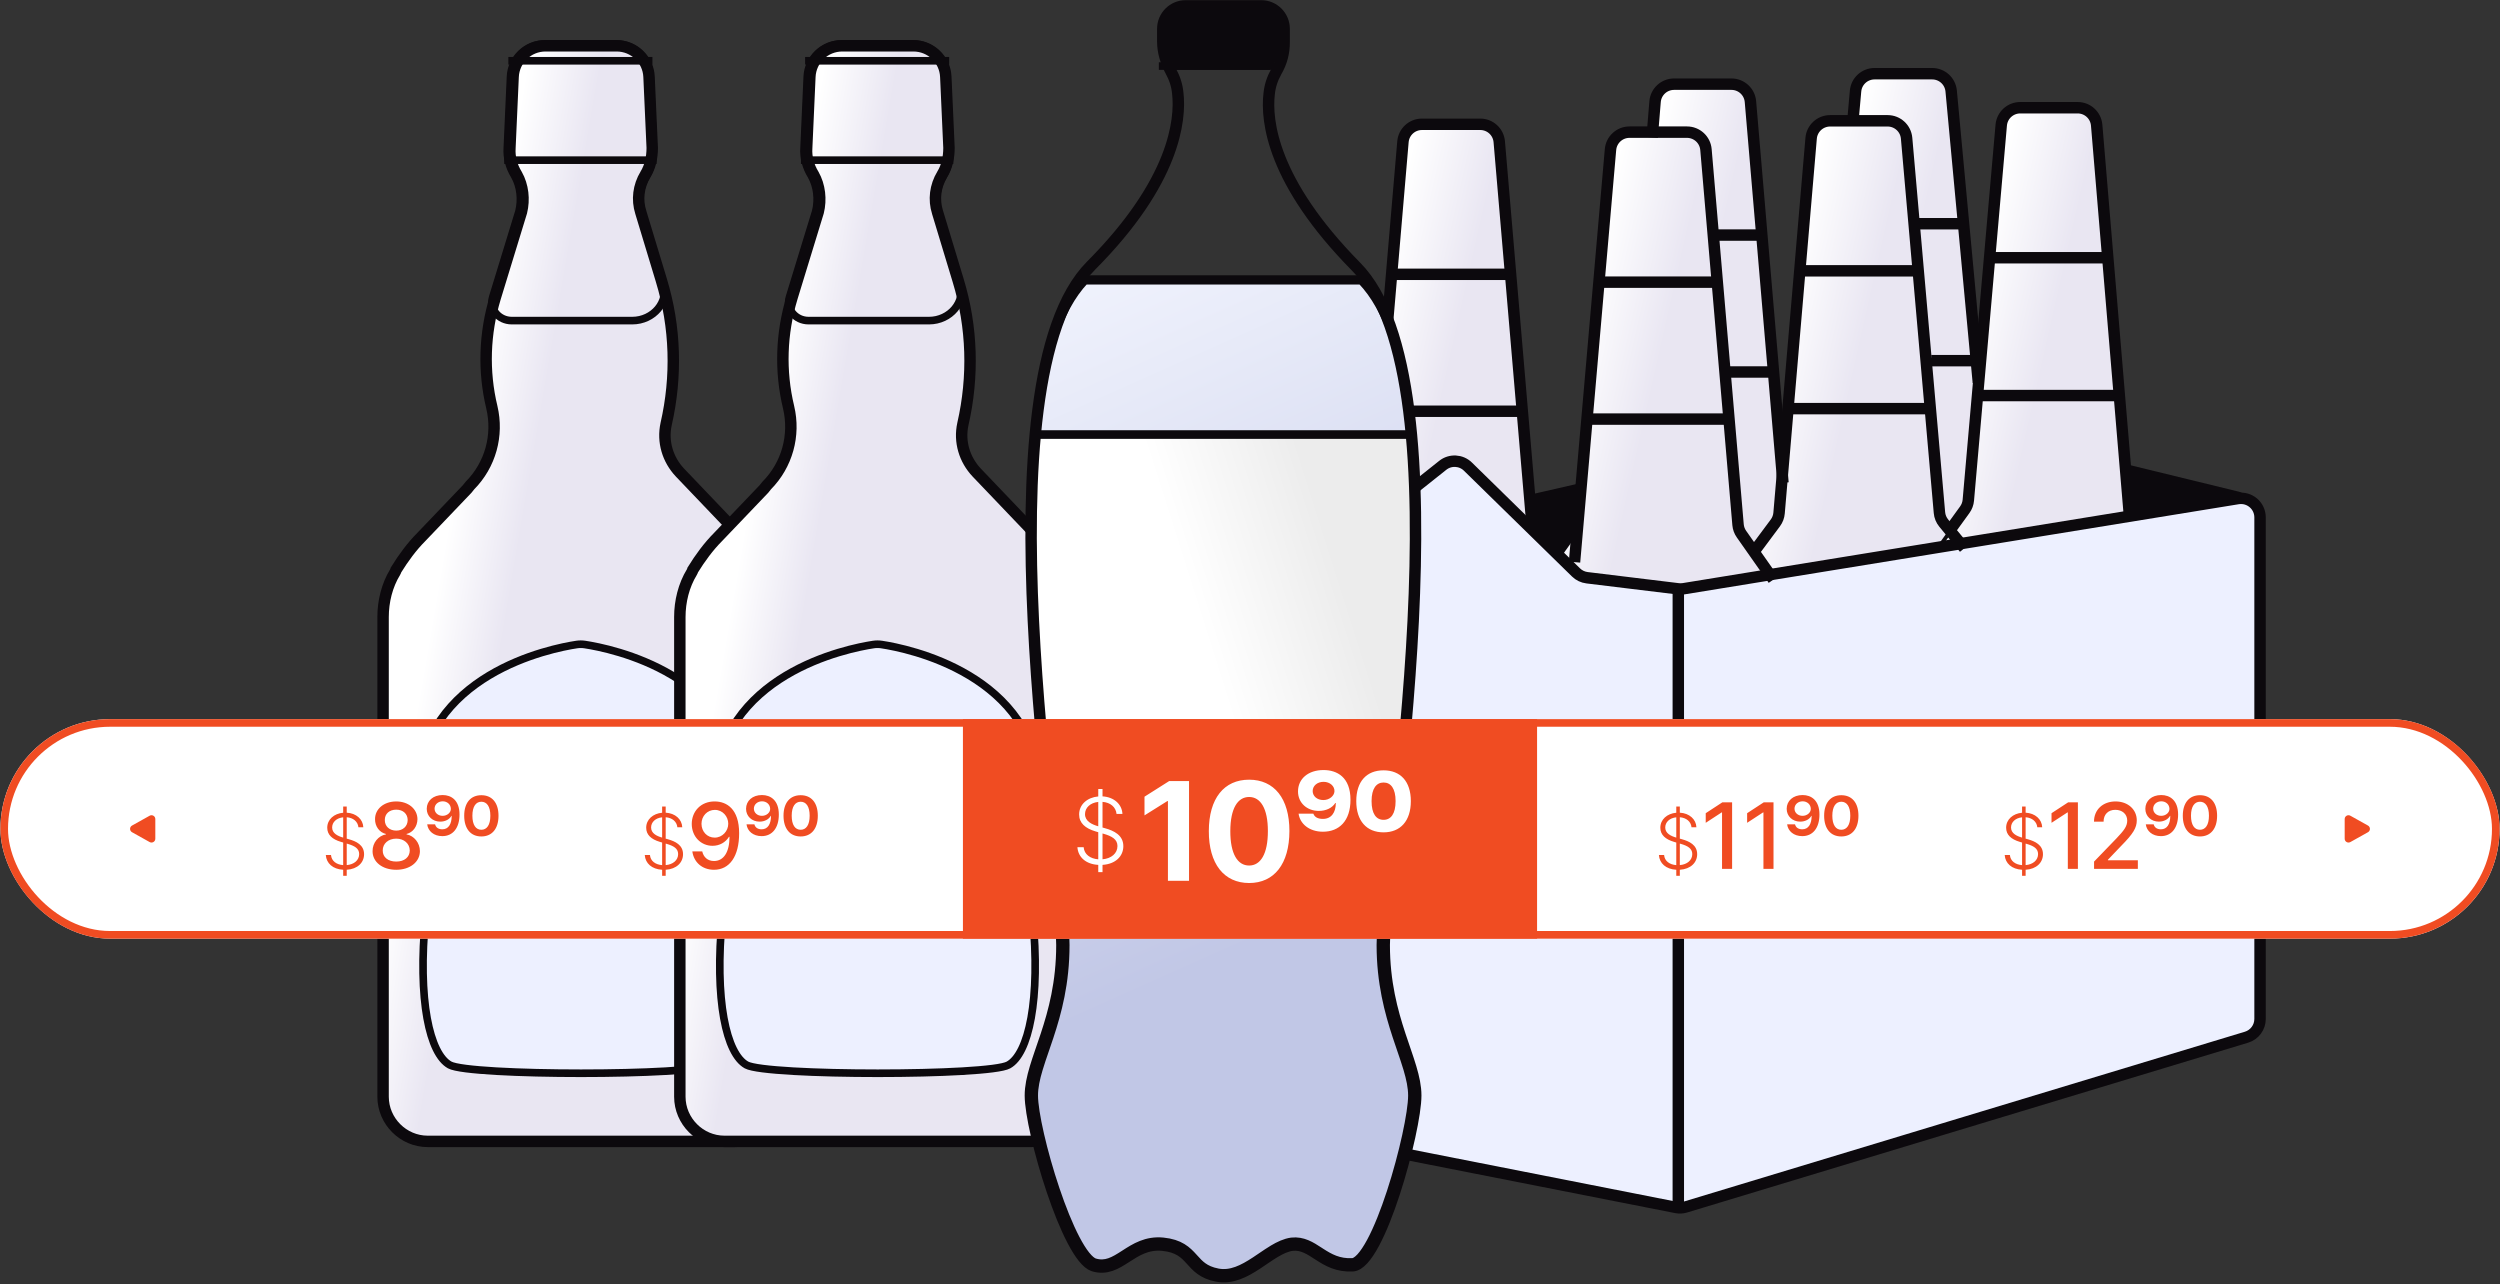 <?xml version="1.0" encoding="UTF-8"?>
<svg width="656px" height="337px" viewBox="0 0 656 337" version="1.1" xmlns="http://www.w3.org/2000/svg" xmlns:xlink="http://www.w3.org/1999/xlink">
    <rect x="0" y="0" width="656" height="337" fill="#333333" stroke="none"/>
    <!-- Generator: Sketch 59 (86127) - https://sketch.com -->
    <title>Group 2</title>
    <desc>Created with Sketch.</desc>
    <defs>
        <linearGradient x1="38.262%" y1="-26.732%" x2="73.708%" y2="-10.229%" id="linearGradient-1">
            <stop stop-color="#FFFFFF" offset="26.562%"></stop>
            <stop stop-color="#E9E6F2" offset="100%"></stop>
        </linearGradient>
        <linearGradient x1="38.246%" y1="-26.732%" x2="73.716%" y2="-10.229%" id="linearGradient-2">
            <stop stop-color="#FFFFFF" offset="26.562%"></stop>
            <stop stop-color="#E9E6F2" offset="100%"></stop>
        </linearGradient>
        <linearGradient x1="38.262%" y1="-26.732%" x2="73.732%" y2="-10.229%" id="linearGradient-3">
            <stop stop-color="#FFFFFF" offset="26.562%"></stop>
            <stop stop-color="#E9E6F2" offset="100%"></stop>
        </linearGradient>
        <linearGradient x1="38.282%" y1="-26.732%" x2="73.648%" y2="-10.277%" id="linearGradient-4">
            <stop stop-color="#FFFFFF" offset="26.562%"></stop>
            <stop stop-color="#E9E6F2" offset="100%"></stop>
        </linearGradient>
        <linearGradient x1="38.297%" y1="-26.732%" x2="73.64%" y2="-10.277%" id="linearGradient-5">
            <stop stop-color="#FFFFFF" offset="26.562%"></stop>
            <stop stop-color="#E9E6F2" offset="100%"></stop>
        </linearGradient>
        <linearGradient x1="38.262%" y1="-26.732%" x2="73.707%" y2="-10.229%" id="linearGradient-6">
            <stop stop-color="#FFFFFF" offset="26.562%"></stop>
            <stop stop-color="#E9E6F2" offset="100%"></stop>
        </linearGradient>
        <linearGradient x1="43.256%" y1="-27.532%" x2="64.045%" y2="-17.741%" id="linearGradient-7">
            <stop stop-color="#FFFFFF" offset="26.562%"></stop>
            <stop stop-color="#E9E6F2" offset="100%"></stop>
        </linearGradient>
        <linearGradient x1="43.256%" y1="-27.532%" x2="64.045%" y2="-17.741%" id="linearGradient-8">
            <stop stop-color="#FFFFFF" offset="26.562%"></stop>
            <stop stop-color="#E9E6F2" offset="100%"></stop>
        </linearGradient>
        <linearGradient x1="45.487%" y1="-14.784%" x2="59.739%" y2="66.405%" id="linearGradient-9">
            <stop stop-color="#F5F7FF" offset="0%"></stop>
            <stop stop-color="#C1C7E6" offset="100%"></stop>
        </linearGradient>
        <linearGradient x1="50%" y1="88.134%" x2="87.431%" y2="79.398%" id="linearGradient-10">
            <stop stop-color="#FFFFFF" offset="0%"></stop>
            <stop stop-color="#ECECEC" offset="100%"></stop>
        </linearGradient>
    </defs>
    <g id="Page-1" stroke="none" stroke-width="1" fill="none" fill-rule="evenodd">
        <g id="Group-2" transform="translate(0, 1)">
            <g id="beeers" transform="translate(333, 18)">
                <path d="M165.543,89.57 L7.359,125.846 C5.275,126.324 5.294,129.3 7.385,129.751 L106.959,151.219 C107.257,151.284 107.566,151.279 107.862,151.206 L254.288,114.883 C256.317,114.38 256.311,111.494 254.281,110.999 L166.465,89.576 C166.162,89.502 165.847,89.5 165.543,89.57 Z" id="Path" stroke="#0C090D" stroke-width="2" fill="#0C090D" fill-rule="nonzero"></path>
                <path d="M148.88,128.163 C148.835,127.191 148.508,126.252 147.937,125.463 L135.892,108.8 C135.361,108.065 135.039,107.2 134.962,106.297 L126.546,7.891 C126.324,5.304 124.16,3.317 121.564,3.317 L106.257,3.317 C103.661,3.317 101.497,5.304 101.275,7.891 L92.859,106.297 C92.782,107.2 92.46,108.065 91.929,108.8 L79.884,125.463 C79.313,126.252 78.986,127.191 78.941,128.163 L78.105,146.389 C77.974,149.238 80.248,151.618 83.1,151.618 L112.881,151.618 L114.94,151.618 L144.721,151.618 C147.573,151.618 149.847,149.238 149.716,146.389 L148.88,128.163 Z" id="Path" fill="url(#linearGradient-1)" fill-rule="nonzero"></path>
                <path d="M148.88,128.163 C148.835,127.191 148.508,126.252 147.937,125.463 L135.892,108.8 C135.361,108.065 135.039,107.2 134.962,106.297 L126.546,7.891 C126.324,5.304 124.16,3.317 121.564,3.317 L106.257,3.317 C103.661,3.317 101.497,5.304 101.275,7.891 L92.859,106.297 C92.782,107.2 92.46,108.065 91.929,108.8 L79.884,125.463 C79.313,126.252 78.986,127.191 78.941,128.163 L78.105,146.389 C77.974,149.238 80.248,151.618 83.1,151.618 L112.881,151.618 L114.94,151.618 L144.721,151.618 C147.573,151.618 149.847,149.238 149.716,146.389 L148.88,128.163 Z" id="Path" stroke="#0C090D"></path>
                <line x1="94.801" y1="78.612" x2="133.02" y2="78.612" id="Path" stroke="#0C090D" stroke-width="2"></line>
                <line x1="98.005" y1="42.681" x2="129.816" y2="42.681" id="Path" stroke="#0C090D" stroke-width="2"></line>
                <path d="M201.735,125.235 C201.698,124.233 201.361,123.265 200.767,122.457 L188.551,105.835 C188.006,105.094 187.676,104.217 187.598,103.3 L179.184,4.916 C178.962,2.329 176.798,0.342 174.202,0.342 L158.895,0.342 C156.299,0.342 154.134,2.329 153.913,4.916 L145.497,103.321 C145.42,104.225 145.098,105.09 144.567,105.825 L132.521,122.488 C131.951,123.277 131.623,124.215 131.579,125.188 L130.743,143.414 C130.612,146.262 132.886,148.643 135.737,148.643 L165.518,148.643 L167.578,148.643 L197.407,148.643 C200.24,148.643 202.507,146.291 202.404,143.46 L201.735,125.235 Z" id="Path" fill="url(#linearGradient-2)" fill-rule="nonzero"></path>
                <path d="M201.735,125.235 C201.698,124.233 201.361,123.265 200.767,122.457 L188.551,105.835 C188.006,105.094 187.676,104.217 187.598,103.3 L179.184,4.916 C178.962,2.329 176.798,0.342 174.202,0.342 L158.895,0.342 C156.299,0.342 154.134,2.329 153.913,4.916 L145.497,103.321 C145.42,104.225 145.098,105.09 144.567,105.825 L132.521,122.488 C131.951,123.277 131.623,124.215 131.579,125.188 L130.743,143.414 C130.612,146.262 132.886,148.643 135.737,148.643 L165.518,148.643 L167.578,148.643 L197.407,148.643 C200.24,148.643 202.507,146.291 202.404,143.46 L201.735,125.235 Z" id="Path" stroke="#0C090D"></path>
                <line x1="147.439" y1="75.865" x2="185.658" y2="75.865" id="Path" stroke="#0C090D" stroke-width="2"></line>
                <line x1="150.643" y1="39.705" x2="182.454" y2="39.705" id="Path" stroke="#0C090D" stroke-width="2"></line>
                <line x1="83.129" y1="91.199" x2="121.348" y2="91.199" id="Path" stroke="#0C090D" stroke-width="2"></line>
                <line x1="86.333" y1="55.039" x2="118.144" y2="55.039" id="Path" stroke="#0C090D" stroke-width="2"></line>
                <path d="M82.968,138.462 C82.924,137.489 82.596,136.551 82.026,135.762 L69.977,119.094 C69.448,118.362 69.127,117.501 69.048,116.601 L60.414,18.179 C60.188,15.597 58.026,13.616 55.433,13.616 L40.346,13.616 C37.749,13.616 35.585,15.603 35.364,18.189 L26.949,116.574 C26.871,117.491 26.541,118.368 25.996,119.109 L13.78,135.731 C13.186,136.539 12.849,137.507 12.812,138.509 L12.144,156.734 C12.04,159.565 14.307,161.917 17.14,161.917 L46.969,161.917 L49.029,161.917 L78.81,161.917 C81.661,161.917 83.935,159.536 83.805,156.688 L82.968,138.462 Z" id="Path" fill="url(#linearGradient-3)" fill-rule="nonzero"></path>
                <path d="M82.968,138.462 C82.924,137.489 82.596,136.551 82.026,135.762 L69.977,119.094 C69.448,118.362 69.127,117.501 69.048,116.601 L60.414,18.179 C60.188,15.597 58.026,13.616 55.433,13.616 L40.346,13.616 C37.749,13.616 35.585,15.603 35.364,18.189 L26.949,116.574 C26.871,117.491 26.541,118.368 25.996,119.109 L13.78,135.731 C13.186,136.539 12.849,137.507 12.812,138.509 L12.144,156.734 C12.04,159.565 14.307,161.917 17.14,161.917 L46.969,161.917 L49.029,161.917 L78.81,161.917 C81.661,161.917 83.935,159.536 83.805,156.688 L82.968,138.462 Z" id="Path" stroke="#0C090D"></path>
                <line x1="28.889" y1="88.911" x2="66.88" y2="88.911" id="Path" stroke="#0C090D" stroke-width="2"></line>
                <line x1="32.093" y1="52.98" x2="63.905" y2="52.98" id="Path" stroke="#0C090D" stroke-width="2"></line>
                <path d="M190.063,137.822 C190.026,136.82 189.689,135.853 189.095,135.045 L176.879,118.423 C176.334,117.682 176.005,116.804 175.926,115.887 L167.511,17.275 C167.29,14.688 165.126,12.7 162.529,12.7 L147.443,12.7 C144.85,12.7 142.688,14.682 142.462,17.264 L133.827,115.914 C133.748,116.814 133.427,117.676 132.898,118.408 L120.85,135.075 C120.279,135.864 119.952,136.803 119.907,137.775 L119.071,156.001 C118.94,158.85 121.214,161.23 124.066,161.23 L153.847,161.23 L155.906,161.23 L185.735,161.23 C188.568,161.23 190.836,158.878 190.732,156.047 L190.063,137.822 Z" id="Path" fill="url(#linearGradient-4)" fill-rule="nonzero"></path>
                <path d="M190.063,137.822 C190.026,136.82 189.689,135.853 189.095,135.045 L176.879,118.423 C176.334,117.682 176.005,116.804 175.926,115.887 L167.511,17.275 C167.29,14.688 165.126,12.7 162.529,12.7 L147.443,12.7 C144.85,12.7 142.688,14.682 142.462,17.264 L133.827,115.914 C133.748,116.814 133.427,117.676 132.898,118.408 L120.85,135.075 C120.279,135.864 119.952,136.803 119.907,137.775 L119.071,156.001 C118.94,158.85 121.214,161.23 124.066,161.23 L153.847,161.23 L155.906,161.23 L185.735,161.23 C188.568,161.23 190.836,158.878 190.732,156.047 L190.063,137.822 Z" id="Path" stroke="#0C090D"></path>
                <line x1="135.767" y1="88.224" x2="173.986" y2="88.224" id="Path" stroke="#0C090D" stroke-width="2"></line>
                <line x1="138.971" y1="52.293" x2="170.782" y2="52.293" id="Path" stroke="#0C090D" stroke-width="2"></line>
                <path d="M239.737,134.327 C239.693,133.364 239.371,132.434 238.811,131.65 L226.734,114.742 C226.213,114.013 225.897,113.156 225.821,112.262 L217.403,13.841 C217.182,11.254 215.018,9.267 212.421,9.267 L197.115,9.267 C194.518,9.267 192.354,11.254 192.133,13.841 L183.715,112.262 C183.639,113.156 183.323,114.013 182.802,114.742 L170.725,131.65 C170.165,132.434 169.843,133.364 169.799,134.327 L168.962,152.568 C168.832,155.417 171.106,157.797 173.957,157.797 L203.738,157.797 L205.798,157.797 L235.579,157.797 C238.43,157.797 240.704,155.417 240.574,152.568 L239.737,134.327 Z" id="Path" fill="url(#linearGradient-5)" fill-rule="nonzero"></path>
                <path d="M239.737,134.327 C239.693,133.364 239.371,132.434 238.811,131.65 L226.734,114.742 C226.213,114.013 225.897,113.156 225.821,112.262 L217.403,13.841 C217.182,11.254 215.018,9.267 212.421,9.267 L197.115,9.267 C194.518,9.267 192.354,11.254 192.133,13.841 L183.715,112.262 C183.639,113.156 183.323,114.013 182.802,114.742 L170.725,131.65 C170.165,132.434 169.843,133.364 169.799,134.327 L168.962,152.568 C168.832,155.417 171.106,157.797 173.957,157.797 L203.738,157.797 L205.798,157.797 L235.579,157.797 C238.43,157.797 240.704,155.417 240.574,152.568 L239.737,134.327 Z" id="Path" stroke="#0C090D"></path>
                <line x1="185.658" y1="84.791" x2="223.878" y2="84.791" id="Path" stroke="#0C090D" stroke-width="2"></line>
                <line x1="188.862" y1="48.631" x2="220.674" y2="48.631" id="Path" stroke="#0C090D" stroke-width="2"></line>
                <line x1="107.617" y1="136.056" x2="107.617" y2="297.631" id="Path" stroke="#0C090D" stroke-width="2"></line>
                <path d="M137.208,140.734 C137.163,139.771 136.842,138.842 136.282,138.059 L124.205,121.15 C123.683,120.42 123.368,119.564 123.291,118.67 L114.874,20.249 C114.653,17.662 112.488,15.675 109.892,15.675 L94.585,15.675 C91.989,15.675 89.825,17.662 89.603,20.249 L81.186,118.67 C81.109,119.564 80.794,120.42 80.273,121.15 L68.195,138.059 C67.635,138.842 67.314,139.771 67.269,140.734 L66.435,158.745 C66.303,161.594 68.578,163.976 71.43,163.976 L101.209,163.976 L103.268,163.976 L133.047,163.976 C135.899,163.976 138.174,161.594 138.042,158.745 L137.208,140.734 Z" id="Path" fill="url(#linearGradient-6)" fill-rule="nonzero"></path>
                <path d="M137.208,140.734 C137.163,139.771 136.842,138.842 136.282,138.059 L124.205,121.15 C123.683,120.42 123.368,119.564 123.291,118.67 L114.874,20.249 C114.653,17.662 112.488,15.675 109.892,15.675 L94.585,15.675 C91.989,15.675 89.825,17.662 89.603,20.249 L81.186,118.67 C81.109,119.564 80.794,120.42 80.273,121.15 L68.195,138.059 C67.635,138.842 67.314,139.771 67.269,140.734 L66.435,158.745 C66.303,161.594 68.578,163.976 71.43,163.976 L101.209,163.976 L103.268,163.976 L133.047,163.976 C135.899,163.976 138.174,161.594 138.042,158.745 L137.208,140.734 Z" id="Path" stroke="#0C090D"></path>
                <path d="M109.005,135.484 C108.54,135.559 108.066,135.569 107.597,135.512 L83.657,132.598 C82.572,132.465 81.56,131.981 80.776,131.22 L52.412,103.649 C50.608,101.896 47.783,101.755 45.815,103.321 L20.684,123.312 C19.637,124.144 18.301,124.523 16.973,124.363 L5.651,122.999 C2.674,122.64 0.053,124.964 0.053,127.963 L0.053,272.912 C0.053,275.306 1.749,277.363 4.098,277.82 L107.089,297.852 C107.887,298.008 108.71,297.966 109.488,297.731 L256.482,253.389 C258.593,252.752 260.038,250.808 260.038,248.602 L260.038,116.761 C260.038,113.679 257.276,111.331 254.234,111.827 L109.005,135.484 Z" id="Path" fill="#EDF0FF" fill-rule="nonzero"></path>
                <path d="M109.005,135.484 C108.54,135.559 108.066,135.569 107.597,135.512 L83.657,132.598 C82.572,132.465 81.56,131.981 80.776,131.22 L52.412,103.649 C50.608,101.896 47.783,101.755 45.815,103.321 L20.684,123.312 C19.637,124.144 18.301,124.523 16.973,124.363 L5.651,122.999 C2.674,122.64 0.053,124.964 0.053,127.963 L0.053,272.912 C0.053,275.306 1.749,277.363 4.098,277.82 L107.089,297.852 C107.887,298.008 108.71,297.966 109.488,297.731 L256.482,253.389 C258.593,252.752 260.038,250.808 260.038,248.602 L260.038,116.761 C260.038,113.679 257.276,111.331 254.234,111.827 L109.005,135.484 Z" id="Path" stroke="#0C090D"></path>
                <path d="M134.851,107.677 L126.316,7.663 C126.095,5.076 123.931,3.088 121.334,3.088 L106.273,3.088 C103.67,3.088 101.503,5.085 101.29,7.68 L100.522,17.049" id="Path" stroke="#0C090D" stroke-width="3"></path>
                <line x1="119.746" y1="78.612" x2="132.791" y2="78.612" id="Path" stroke="#0C090D" stroke-width="3"></line>
                <line x1="116.771" y1="42.681" x2="129.587" y2="42.681" id="Path" stroke="#0C090D" stroke-width="3"></line>
                <path d="M186.116,81.358 L178.986,4.878 C178.747,2.307 176.59,0.342 174.008,0.342 L158.878,0.342 C156.289,0.342 154.128,2.318 153.898,4.897 L153.16,13.158" id="Path" stroke="#0C090D" stroke-width="3"></path>
                <line x1="173.757" y1="75.637" x2="185.429" y2="75.637" id="Path" stroke="#0C090D" stroke-width="3"></line>
                <line x1="169.409" y1="39.705" x2="182.454" y2="39.705" id="Path" stroke="#0C090D" stroke-width="3"></line>
                <path d="M132.334,133.08 L123.953,121.138 C123.446,120.416 123.14,119.572 123.064,118.692 L114.645,20.249 C114.424,17.662 112.259,15.675 109.663,15.675 L94.578,15.675 C91.984,15.675 89.822,17.657 89.596,20.241 L80.154,128.503" id="Path" stroke="#0C090D" stroke-width="3"></path>
                <line x1="82.9" y1="90.97" x2="121.12" y2="90.97" id="Path" stroke="#0C090D" stroke-width="3"></line>
                <line x1="86.104" y1="55.039" x2="117.916" y2="55.039" id="Path" stroke="#0C090D" stroke-width="3"></line>
                <path d="M68.939,117.976 L60.405,18.189 C60.184,15.603 58.02,13.616 55.423,13.616 L40.117,13.616 C37.52,13.616 35.356,15.603 35.135,18.189 L26.6,117.976" id="Path" stroke="#0C090D" stroke-width="3"></path>
                <line x1="28.66" y1="88.911" x2="66.88" y2="88.911" id="Path" stroke="#0C090D" stroke-width="3"></line>
                <line x1="31.864" y1="52.98" x2="63.676" y2="52.98" id="Path" stroke="#0C090D" stroke-width="3"></line>
                <path d="M182.454,124.842 L177.032,118.257 C176.39,117.478 175.999,116.522 175.911,115.516 L167.292,17.263 C167.065,14.681 164.903,12.7 162.311,12.7 L147.223,12.7 C144.627,12.7 142.462,14.687 142.241,17.274 L133.828,115.644 C133.749,116.57 133.413,117.455 132.859,118.201 L127.07,125.986" id="Path" stroke="#0C090D" stroke-width="3"></path>
                <line x1="135.767" y1="88.224" x2="173.986" y2="88.224" id="Path" stroke="#0C090D" stroke-width="3"></line>
                <line x1="138.971" y1="52.064" x2="170.782" y2="52.064" id="Path" stroke="#0C090D" stroke-width="3"></line>
                <path d="M225.709,115.687 L217.167,13.849 C216.95,11.259 214.784,9.267 212.185,9.267 L197.105,9.267 C194.512,9.267 192.35,11.248 192.124,13.83 L183.49,112.251 C183.411,113.152 183.089,114.014 182.559,114.747 L178.563,120.264" id="Path" stroke="#0C090D" stroke-width="3"></path>
                <line x1="185.429" y1="84.791" x2="223.649" y2="84.791" id="Path" stroke="#0C090D" stroke-width="3"></line>
                <line x1="188.633" y1="48.631" x2="220.445" y2="48.631" id="Path" stroke="#0C090D" stroke-width="3"></line>
                <line x1="107.388" y1="135.827" x2="107.388" y2="297.631" id="Path" stroke="#0C090D" stroke-width="3"></line>
                <path d="M108.776,135.484 C108.311,135.559 107.837,135.569 107.369,135.512 L83.438,132.599 C82.347,132.466 81.33,131.977 80.545,131.208 L52.184,103.442 C50.382,101.678 47.547,101.532 45.573,103.102 L20.458,123.08 C19.41,123.914 18.07,124.292 16.74,124.13 L5.658,122.779 C2.679,122.415 0.053,124.74 0.053,127.742 L0.053,272.694 C0.053,275.082 1.742,277.137 4.086,277.599 L106.852,297.848 C107.655,298.006 108.484,297.964 109.267,297.727 L256.486,253.163 C258.595,252.524 260.038,250.58 260.038,248.377 L260.038,116.76 C260.038,113.678 257.277,111.33 254.235,111.825 L108.776,135.484 Z" id="Path" stroke="#0C090D" stroke-width="3"></path>
            </g>
            <g id="wisky-1" transform="translate(100, 10)" stroke="#0C090D">
                <line x1="71.199" y1="31.027" x2="33.391" y2="31.027" id="Path" stroke-width="3"></line>
                <path d="M101.195,138.808 L101.202,138.82 C103.403,142.548 104.435,146.634 104.611,150.945 L104.611,276.78 C104.611,283.197 99.312,288.5 92.906,288.5 L12.226,288.5 C5.821,288.5 0.521,283.197 0.521,276.78 L0.521,276.603 L0.521,276.425 L0.521,276.247 L0.521,276.067 L0.521,275.887 L0.521,275.705 L0.521,275.523 L0.521,275.339 L0.521,275.155 L0.521,274.969 L0.521,274.783 L0.521,274.596 L0.521,274.408 L0.521,274.219 L0.521,274.029 L0.521,273.838 L0.521,273.646 L0.521,273.453 L0.521,273.26 L0.521,273.065 L0.521,272.869 L0.521,272.673 L0.521,272.476 L0.521,272.278 L0.521,272.079 L0.521,271.879 L0.521,271.678 L0.521,271.476 L0.521,271.273 L0.521,271.07 L0.521,270.866 L0.521,270.661 L0.521,270.455 L0.521,270.248 L0.521,270.04 L0.521,269.832 L0.521,269.622 L0.521,269.412 L0.521,269.201 L0.521,268.989 L0.521,268.776 L0.521,268.563 L0.521,268.349 L0.521,268.134 L0.521,267.918 L0.521,267.701 L0.521,267.483 L0.521,267.265 L0.521,267.046 L0.521,266.826 L0.521,266.606 L0.521,266.384 L0.521,266.162 L0.521,265.939 L0.521,265.715 L0.521,265.491 L0.521,265.266 L0.521,265.04 L0.521,264.813 L0.521,264.586 L0.521,264.357 L0.521,264.129 L0.521,263.899 L0.521,263.669 L0.521,263.438 L0.521,263.206 L0.521,262.973 L0.521,262.74 L0.521,262.506 L0.521,262.272 L0.521,262.036 L0.521,261.8 L0.521,261.564 L0.521,261.326 L0.521,261.088 L0.521,260.85 L0.521,260.61 L0.521,260.37 L0.521,260.129 L0.521,259.888 L0.521,259.646 L0.521,259.403 L0.521,259.16 L0.521,258.916 L0.521,258.672 L0.521,258.426 L0.521,258.181 L0.521,257.934 L0.521,257.687 L0.521,257.439 L0.521,257.191 L0.521,256.942 L0.521,256.693 L0.521,256.443 L0.521,256.192 L0.521,255.941 L0.521,255.689 L0.521,255.436 L0.521,255.183 L0.521,254.93 L0.521,254.676 L0.521,254.421 L0.521,254.166 L0.521,253.91 L0.521,253.653 L0.521,253.396 L0.521,253.139 L0.521,252.881 L0.521,252.622 L0.521,252.363 L0.521,252.104 L0.521,251.844 L0.521,251.583 L0.521,251.322 L0.521,251.06 L0.521,250.798 L0.521,250.535 L0.521,250.272 L0.521,250.008 L0.521,249.744 L0.521,249.48 L0.521,249.215 L0.521,248.949 L0.521,248.683 L0.521,248.416 L0.521,248.149 L0.521,247.882 L0.521,247.614 L0.521,247.346 L0.521,247.077 L0.521,246.808 L0.521,246.538 L0.521,246.268 L0.521,245.997 L0.521,245.726 L0.521,245.455 L0.521,245.183 L0.521,244.911 L0.521,244.638 L0.521,244.365 L0.521,244.092 L0.521,243.818 L0.521,243.544 L0.521,243.269 L0.521,242.994 L0.521,242.719 L0.521,242.443 L0.521,242.167 L0.521,241.89 L0.521,241.613 L0.521,241.336 L0.521,241.059 L0.521,240.781 L0.521,240.502 L0.521,240.224 L0.521,239.945 L0.521,239.666 L0.521,239.386 L0.521,239.106 L0.521,238.826 L0.521,238.545 L0.521,238.264 L0.521,237.983 L0.521,237.702 L0.521,237.42 L0.521,237.138 L0.521,236.855 L0.521,236.573 L0.521,236.29 L0.521,236.006 L0.521,235.723 L0.521,235.439 L0.521,235.155 L0.521,234.871 L0.521,234.586 L0.521,234.301 L0.521,234.016 L0.521,233.731 L0.521,233.445 L0.521,233.16 L0.521,232.874 L0.521,232.587 L0.521,232.301 L0.521,232.014 L0.521,231.727 L0.521,231.44 L0.521,231.153 L0.521,230.865 L0.521,230.577 L0.521,230.29 L0.521,230.001 L0.521,229.713 L0.521,229.425 L0.521,229.136 L0.521,228.847 L0.521,228.558 L0.521,228.269 L0.521,227.979 L0.521,227.69 L0.521,227.4 L0.521,227.11 L0.521,226.821 L0.521,226.53 L0.521,226.24 L0.521,225.95 L0.521,225.659 L0.521,225.369 L0.521,225.078 L0.521,224.787 L0.521,224.496 L0.521,224.205 L0.521,223.914 L0.521,223.623 L0.521,223.331 L0.521,223.04 L0.521,222.748 L0.521,222.457 L0.521,222.165 L0.521,221.873 L0.521,221.581 L0.521,221.289 L0.521,220.997 L0.521,220.705 L0.521,220.413 L0.521,220.121 L0.521,219.829 L0.521,219.537 L0.521,219.244 L0.521,218.952 L0.521,218.66 L0.521,218.367 L0.521,218.075 L0.521,217.783 L0.521,217.49 L0.521,217.198 L0.521,216.905 L0.521,216.613 L0.521,216.321 L0.521,216.028 L0.521,215.736 L0.521,215.443 L0.521,215.151 L0.521,214.859 L0.521,214.566 L0.521,214.274 L0.521,213.982 L0.521,213.69 L0.521,213.398 L0.521,213.106 L0.521,212.814 L0.521,212.522 L0.521,212.23 L0.521,211.938 L0.521,211.646 L0.521,211.355 L0.521,211.063 L0.521,210.771 L0.521,210.48 L0.521,210.189 L0.521,209.898 L0.521,209.606 L0.521,209.315 L0.521,209.025 L0.521,208.734 L0.521,208.443 L0.521,208.152 L0.521,207.862 L0.521,207.572 L0.521,207.282 L0.521,206.992 L0.521,206.702 L0.521,206.412 L0.521,206.122 L0.521,205.833 L0.521,205.544 L0.521,205.255 L0.521,204.966 L0.521,204.677 L0.521,204.388 L0.521,204.1 L0.521,203.812 L0.521,203.524 L0.521,203.236 L0.521,202.948 L0.521,202.661 L0.521,202.374 L0.521,202.087 L0.521,201.8 L0.521,201.513 L0.521,201.227 L0.521,200.941 L0.521,200.655 L0.521,200.369 L0.521,200.084 L0.521,199.799 L0.521,199.514 L0.521,199.229 L0.521,198.945 L0.521,198.661 L0.521,198.377 L0.521,198.093 L0.521,197.81 L0.521,197.527 L0.521,197.244 L0.521,196.961 L0.521,196.679 L0.521,196.397 L0.521,196.116 L0.521,195.834 L0.521,195.553 L0.521,195.273 L0.521,194.992 L0.521,194.712 L0.521,194.432 L0.521,194.153 L0.521,193.874 L0.521,193.595 L0.521,193.317 L0.521,193.039 L0.521,192.761 L0.521,192.484 L0.521,192.207 L0.521,191.93 L0.521,191.654 L0.521,191.378 L0.521,191.102 L0.521,190.827 L0.521,190.552 L0.521,190.278 L0.521,190.004 L0.521,189.73 L0.521,189.457 L0.521,189.184 L0.521,188.912 L0.521,188.64 L0.521,188.368 L0.521,188.097 L0.521,187.827 L0.521,187.556 L0.521,187.286 L0.521,187.017 L0.521,186.748 L0.521,186.479 L0.521,186.211 L0.521,185.944 L0.521,185.677 L0.521,185.41 L0.521,185.144 L0.521,184.878 L0.521,184.613 L0.521,184.348 L0.521,184.083 L0.521,183.819 L0.521,183.556 L0.521,183.293 L0.521,183.031 L0.521,182.769 L0.521,182.508 L0.521,182.247 L0.521,181.986 L0.521,181.727 L0.521,181.467 L0.521,181.209 L0.521,180.95 L0.521,180.693 L0.521,180.436 L0.521,180.179 L0.521,179.923 L0.521,179.667 L0.521,179.412 L0.521,179.158 L0.521,178.904 L0.521,178.651 L0.521,178.398 L0.521,178.146 L0.521,177.895 L0.521,177.644 L0.521,177.393 L0.521,177.144 L0.521,176.895 L0.521,176.646 L0.521,176.398 L0.521,176.151 L0.521,175.904 L0.521,175.658 L0.521,175.413 L0.521,175.168 L0.521,174.924 L0.521,174.68 L0.521,174.437 L0.521,174.195 L0.521,173.953 L0.521,173.712 L0.521,173.472 L0.521,173.232 L0.521,172.993 L0.521,172.755 L0.521,172.518 L0.521,172.281 L0.521,172.044 L0.521,171.809 L0.521,171.574 L0.521,171.34 L0.521,171.106 L0.521,170.873 L0.521,170.641 L0.521,170.41 L0.521,170.179 L0.521,169.95 L0.521,169.72 L0.521,169.492 L0.521,169.264 L0.521,169.037 L0.521,168.811 L0.521,168.585 L0.521,168.361 L0.521,168.137 L0.521,167.913 L0.521,167.691 L0.521,167.469 L0.521,167.248 L0.521,167.028 L0.521,166.809 L0.521,166.59 L0.521,166.372 L0.521,166.155 L0.521,165.939 L0.521,165.724 L0.521,165.509 L0.521,165.295 L0.521,165.082 L0.521,164.87 L0.521,164.659 L0.521,164.448 L0.521,164.238 L0.521,164.03 L0.521,163.822 L0.521,163.614 L0.521,163.408 L0.521,163.203 L0.521,162.998 L0.521,162.794 L0.521,162.591 L0.521,162.389 L0.521,162.188 L0.521,161.988 L0.521,161.788 L0.521,161.59 L0.521,161.392 L0.521,161.195 L0.521,161 L0.521,160.805 L0.521,160.611 L0.521,160.417 L0.521,160.225 L0.521,160.034 L0.521,159.844 L0.521,159.654 L0.521,159.466 L0.521,159.278 L0.521,159.091 L0.521,158.906 L0.521,158.721 L0.521,158.537 L0.521,158.354 L0.521,158.172 L0.521,157.991 L0.521,157.811 L0.521,157.632 L0.521,157.454 L0.521,157.277 L0.521,157.101 L0.521,156.926 L0.521,156.752 L0.521,156.579 L0.521,156.407 L0.521,156.236 L0.521,156.066 L0.521,155.897 L0.521,155.729 L0.521,155.562 L0.521,155.396 L0.521,155.231 L0.521,155.067 L0.521,154.904 L0.521,154.743 L0.521,154.582 L0.521,154.422 L0.521,154.263 L0.521,154.106 L0.521,153.949 L0.521,153.794 L0.521,153.639 L0.521,153.486 L0.521,153.334 L0.521,153.183 L0.521,153.033 L0.521,152.884 L0.521,152.736 L0.521,152.589 L0.521,152.443 L0.521,152.299 L0.521,152.155 L0.521,152.013 L0.521,151.872 L0.521,151.732 L0.521,151.593 L0.521,151.455 L0.521,151.318 L0.521,151.183 L0.521,151.048 L0.521,150.915 C0.521,146.833 1.536,142.617 3.69,139.099 C3.792,138.932 3.867,138.749 3.911,138.557 C5.825,135.455 8.049,132.41 10.574,129.881 L10.586,129.869 L10.598,129.857 L22.537,117.361 L22.582,117.313 L22.624,117.262 L23.297,116.42 C28.689,110.98 30.802,103.232 29.062,95.878 L29.061,95.872 C26.773,86.36 27.123,76.49 29.942,67.14 C29.943,67.139 29.943,67.138 29.943,67.137 L36.815,44.687 L36.827,44.649 L36.836,44.611 C37.645,41.373 37.254,37.712 35.599,34.811 L35.586,34.79 L35.574,34.769 C34.278,32.661 33.644,30.251 33.803,27.867 L33.804,27.851 L33.804,27.834 L34.642,9.135 C34.846,4.593 38.588,1.016 43.134,1.016 L61.818,1.016 C66.364,1.016 70.106,4.593 70.309,9.135 L71.146,27.8 C71.141,30.314 70.635,32.724 69.378,34.769 L69.374,34.776 L69.369,34.783 C67.527,37.858 67.105,41.377 68.137,44.688 C68.137,44.69 68.138,44.692 68.139,44.694 L73.562,62.611 L73.562,62.613 C77.283,74.851 77.639,87.806 74.801,100.236 L74.799,100.243 L74.798,100.251 C73.783,104.926 75.213,109.588 78.427,113.006 L78.435,113.015 L82.415,117.18 L82.415,117.18 L94.163,129.484 C94.164,129.486 94.166,129.488 94.168,129.489 C96.817,132.319 99.274,135.487 101.195,138.808 Z" id="Shape" stroke-width="3" fill="url(#linearGradient-7)" fill-rule="nonzero"></path>
                <path d="M95.258,197.096 C94.276,165.804 59.986,159.115 53.454,158.124 C52.742,158.016 52.029,158.016 51.317,158.124 C44.785,159.115 10.495,165.804 9.513,197.096 C9.151,208.505 13.855,207.056 11.684,229.331 C9.513,251.607 12.769,265.551 18.015,268.449 C23.261,271.347 81.691,271.347 86.756,268.449 C92.002,265.551 95.258,251.426 93.087,229.331 C90.735,207.056 95.62,208.686 95.258,197.096 Z" id="Path" stroke-width="2" fill="#EDF0FF" fill-rule="nonzero"></path>
                <path d="M29.282,66.998 L29.282,66.996 L36.157,44.54 L36.164,44.515 L36.17,44.49 C36.951,41.366 36.57,37.838 34.983,35.059 L34.975,35.045 L34.967,35.031 C33.62,32.841 32.957,30.329 33.123,27.834 L33.124,27.823 L33.124,27.812 L33.962,9.113 C34.178,4.304 38.139,0.516 42.953,0.516 L61.634,0.516 C66.449,0.516 70.411,4.305 70.625,9.115 L71.465,27.97 C71.462,30.552 70.943,33.064 69.623,35.212 L69.623,35.212 L69.617,35.222 C67.846,38.177 67.444,41.549 68.434,44.722 C68.434,44.724 68.435,44.725 68.435,44.727 L73.859,62.647 L73.863,62.66 L73.868,62.673 C73.93,62.86 73.991,63.047 74.05,63.234 L75.003,62.932 L74.05,63.234 C75.633,68.222 71.435,73.129 65.895,73.129 L34.307,73.129 C30.836,73.129 28.336,70.077 29.282,66.998 Z" id="Path" stroke-width="2"></path>
                <line x1="71.199" y1="4.949" x2="33.391" y2="4.949" id="Path" stroke-width="2"></line>
                <line x1="72.284" y1="31.027" x2="32.306" y2="31.027" id="Path" stroke-width="2"></line>
            </g>
            <g id="wisky" transform="translate(178, 10)" stroke="#0C090D">
                <line x1="71.066" y1="31.027" x2="33.259" y2="31.027" id="Path" stroke-width="3"></line>
                <path d="M101.062,138.808 L101.069,138.82 C103.27,142.548 104.303,146.634 104.479,150.945 L104.479,276.78 C104.479,283.197 99.179,288.5 92.773,288.5 L12.094,288.5 C5.688,288.5 0.389,283.197 0.389,276.78 L0.389,276.603 L0.389,276.425 L0.389,276.247 L0.389,276.067 L0.389,275.887 L0.389,275.705 L0.389,275.523 L0.389,275.339 L0.389,275.155 L0.389,274.969 L0.389,274.783 L0.389,274.596 L0.389,274.408 L0.389,274.219 L0.389,274.029 L0.389,273.838 L0.389,273.646 L0.389,273.453 L0.389,273.26 L0.389,273.065 L0.389,272.869 L0.389,272.673 L0.389,272.476 L0.389,272.278 L0.389,272.079 L0.389,271.879 L0.389,271.678 L0.389,271.476 L0.389,271.273 L0.389,271.07 L0.389,270.866 L0.389,270.661 L0.389,270.455 L0.389,270.248 L0.389,270.04 L0.389,269.832 L0.389,269.622 L0.389,269.412 L0.389,269.201 L0.389,268.989 L0.389,268.776 L0.389,268.563 L0.389,268.349 L0.389,268.134 L0.389,267.918 L0.389,267.701 L0.389,267.483 L0.389,267.265 L0.389,267.046 L0.389,266.826 L0.389,266.606 L0.389,266.384 L0.389,266.162 L0.389,265.939 L0.389,265.715 L0.389,265.491 L0.389,265.266 L0.389,265.04 L0.389,264.813 L0.389,264.586 L0.389,264.357 L0.389,264.129 L0.389,263.899 L0.389,263.669 L0.389,263.438 L0.389,263.206 L0.389,262.973 L0.389,262.74 L0.389,262.506 L0.389,262.272 L0.389,262.036 L0.389,261.8 L0.389,261.564 L0.389,261.326 L0.389,261.088 L0.389,260.85 L0.389,260.61 L0.389,260.37 L0.389,260.129 L0.389,259.888 L0.389,259.646 L0.389,259.403 L0.389,259.16 L0.389,258.916 L0.389,258.672 L0.389,258.426 L0.389,258.181 L0.389,257.934 L0.389,257.687 L0.389,257.439 L0.389,257.191 L0.389,256.942 L0.389,256.693 L0.389,256.443 L0.389,256.192 L0.389,255.941 L0.389,255.689 L0.389,255.436 L0.389,255.183 L0.389,254.93 L0.389,254.676 L0.389,254.421 L0.389,254.166 L0.389,253.91 L0.389,253.653 L0.389,253.396 L0.389,253.139 L0.389,252.881 L0.389,252.622 L0.389,252.363 L0.389,252.104 L0.389,251.844 L0.389,251.583 L0.389,251.322 L0.389,251.06 L0.389,250.798 L0.389,250.535 L0.389,250.272 L0.389,250.008 L0.389,249.744 L0.389,249.48 L0.389,249.215 L0.389,248.949 L0.389,248.683 L0.389,248.416 L0.389,248.149 L0.389,247.882 L0.389,247.614 L0.389,247.346 L0.389,247.077 L0.389,246.808 L0.389,246.538 L0.389,246.268 L0.389,245.997 L0.389,245.726 L0.389,245.455 L0.389,245.183 L0.389,244.911 L0.389,244.638 L0.389,244.365 L0.389,244.092 L0.389,243.818 L0.389,243.544 L0.389,243.269 L0.389,242.994 L0.389,242.719 L0.389,242.443 L0.389,242.167 L0.389,241.89 L0.389,241.613 L0.389,241.336 L0.389,241.059 L0.389,240.781 L0.389,240.502 L0.389,240.224 L0.389,239.945 L0.389,239.666 L0.389,239.386 L0.389,239.106 L0.389,238.826 L0.389,238.545 L0.389,238.264 L0.389,237.983 L0.389,237.702 L0.389,237.42 L0.389,237.138 L0.389,236.855 L0.389,236.573 L0.389,236.29 L0.389,236.006 L0.389,235.723 L0.389,235.439 L0.389,235.155 L0.389,234.871 L0.389,234.586 L0.389,234.301 L0.389,234.016 L0.389,233.731 L0.389,233.445 L0.389,233.16 L0.389,232.874 L0.389,232.587 L0.389,232.301 L0.389,232.014 L0.389,231.727 L0.389,231.44 L0.389,231.153 L0.389,230.865 L0.389,230.577 L0.389,230.29 L0.389,230.001 L0.389,229.713 L0.389,229.425 L0.389,229.136 L0.389,228.847 L0.389,228.558 L0.389,228.269 L0.389,227.979 L0.389,227.69 L0.389,227.4 L0.389,227.11 L0.389,226.821 L0.389,226.53 L0.389,226.24 L0.389,225.95 L0.389,225.659 L0.389,225.369 L0.389,225.078 L0.389,224.787 L0.389,224.496 L0.389,224.205 L0.389,223.914 L0.389,223.623 L0.389,223.331 L0.389,223.04 L0.389,222.748 L0.389,222.457 L0.389,222.165 L0.389,221.873 L0.389,221.581 L0.389,221.289 L0.389,220.997 L0.389,220.705 L0.389,220.413 L0.389,220.121 L0.389,219.829 L0.389,219.537 L0.389,219.244 L0.389,218.952 L0.389,218.66 L0.389,218.367 L0.389,218.075 L0.389,217.783 L0.389,217.49 L0.389,217.198 L0.389,216.905 L0.389,216.613 L0.389,216.321 L0.389,216.028 L0.389,215.736 L0.389,215.443 L0.389,215.151 L0.389,214.859 L0.389,214.566 L0.389,214.274 L0.389,213.982 L0.389,213.69 L0.389,213.398 L0.389,213.106 L0.389,212.814 L0.389,212.522 L0.389,212.23 L0.389,211.938 L0.389,211.646 L0.389,211.355 L0.389,211.063 L0.389,210.771 L0.389,210.48 L0.389,210.189 L0.389,209.898 L0.389,209.606 L0.389,209.315 L0.389,209.025 L0.389,208.734 L0.389,208.443 L0.389,208.152 L0.389,207.862 L0.389,207.572 L0.389,207.282 L0.389,206.992 L0.389,206.702 L0.389,206.412 L0.389,206.122 L0.389,205.833 L0.389,205.544 L0.389,205.255 L0.389,204.966 L0.389,204.677 L0.389,204.388 L0.389,204.1 L0.389,203.812 L0.389,203.524 L0.389,203.236 L0.389,202.948 L0.389,202.661 L0.389,202.374 L0.389,202.087 L0.389,201.8 L0.389,201.513 L0.389,201.227 L0.389,200.941 L0.389,200.655 L0.389,200.369 L0.389,200.084 L0.389,199.799 L0.389,199.514 L0.389,199.229 L0.389,198.945 L0.389,198.661 L0.389,198.377 L0.389,198.093 L0.389,197.81 L0.389,197.527 L0.389,197.244 L0.389,196.961 L0.389,196.679 L0.389,196.397 L0.389,196.116 L0.389,195.834 L0.389,195.553 L0.389,195.273 L0.389,194.992 L0.389,194.712 L0.389,194.432 L0.389,194.153 L0.389,193.874 L0.389,193.595 L0.389,193.317 L0.389,193.039 L0.389,192.761 L0.389,192.484 L0.389,192.207 L0.389,191.93 L0.389,191.654 L0.389,191.378 L0.389,191.102 L0.389,190.827 L0.389,190.552 L0.389,190.278 L0.389,190.004 L0.389,189.73 L0.389,189.457 L0.389,189.184 L0.389,188.912 L0.389,188.64 L0.389,188.368 L0.389,188.097 L0.389,187.827 L0.389,187.556 L0.389,187.286 L0.389,187.017 L0.389,186.748 L0.389,186.479 L0.389,186.211 L0.389,185.944 L0.389,185.677 L0.389,185.41 L0.389,185.144 L0.389,184.878 L0.389,184.613 L0.389,184.348 L0.389,184.083 L0.389,183.819 L0.389,183.556 L0.389,183.293 L0.389,183.031 L0.389,182.769 L0.389,182.508 L0.389,182.247 L0.389,181.986 L0.389,181.727 L0.389,181.467 L0.389,181.209 L0.389,180.95 L0.389,180.693 L0.389,180.436 L0.389,180.179 L0.389,179.923 L0.389,179.667 L0.389,179.412 L0.389,179.158 L0.389,178.904 L0.389,178.651 L0.389,178.398 L0.389,178.146 L0.389,177.895 L0.389,177.644 L0.389,177.393 L0.389,177.144 L0.389,176.895 L0.389,176.646 L0.389,176.398 L0.389,176.151 L0.389,175.904 L0.389,175.658 L0.389,175.413 L0.389,175.168 L0.389,174.924 L0.389,174.68 L0.389,174.437 L0.389,174.195 L0.389,173.953 L0.389,173.712 L0.389,173.472 L0.389,173.232 L0.389,172.993 L0.389,172.755 L0.389,172.518 L0.389,172.281 L0.389,172.044 L0.389,171.809 L0.389,171.574 L0.389,171.34 L0.389,171.106 L0.389,170.873 L0.389,170.641 L0.389,170.41 L0.389,170.179 L0.389,169.95 L0.389,169.72 L0.389,169.492 L0.389,169.264 L0.389,169.037 L0.389,168.811 L0.389,168.585 L0.389,168.361 L0.389,168.137 L0.389,167.913 L0.389,167.691 L0.389,167.469 L0.389,167.248 L0.389,167.028 L0.389,166.809 L0.389,166.59 L0.389,166.372 L0.389,166.155 L0.389,165.939 L0.389,165.724 L0.389,165.509 L0.389,165.295 L0.389,165.082 L0.389,164.87 L0.389,164.659 L0.389,164.448 L0.389,164.238 L0.389,164.03 L0.389,163.822 L0.389,163.614 L0.389,163.408 L0.389,163.203 L0.389,162.998 L0.389,162.794 L0.389,162.591 L0.389,162.389 L0.389,162.188 L0.389,161.988 L0.389,161.788 L0.389,161.59 L0.389,161.392 L0.389,161.195 L0.389,161 L0.389,160.805 L0.389,160.611 L0.389,160.417 L0.389,160.225 L0.389,160.034 L0.389,159.844 L0.389,159.654 L0.389,159.466 L0.389,159.278 L0.389,159.091 L0.389,158.906 L0.389,158.721 L0.389,158.537 L0.389,158.354 L0.389,158.172 L0.389,157.991 L0.389,157.811 L0.389,157.632 L0.389,157.454 L0.389,157.277 L0.389,157.101 L0.389,156.926 L0.389,156.752 L0.389,156.579 L0.389,156.407 L0.389,156.236 L0.389,156.066 L0.389,155.897 L0.389,155.729 L0.389,155.562 L0.389,155.396 L0.389,155.231 L0.389,155.067 L0.389,154.904 L0.389,154.743 L0.389,154.582 L0.389,154.422 L0.389,154.263 L0.389,154.106 L0.389,153.949 L0.389,153.794 L0.389,153.639 L0.389,153.486 L0.389,153.334 L0.389,153.183 L0.389,153.033 L0.389,152.884 L0.389,152.736 L0.389,152.589 L0.389,152.443 L0.389,152.299 L0.389,152.155 L0.389,152.013 L0.389,151.872 L0.389,151.732 L0.389,151.593 L0.389,151.455 L0.389,151.318 L0.389,151.183 L0.389,151.048 L0.389,150.915 C0.389,146.833 1.403,142.617 3.557,139.099 C3.66,138.932 3.735,138.749 3.779,138.557 C5.693,135.455 7.916,132.41 10.442,129.881 L10.454,129.869 L10.465,129.857 L22.404,117.361 L22.45,117.313 L22.491,117.262 L23.164,116.42 C28.557,110.98 30.67,103.232 28.93,95.878 L28.928,95.872 C26.641,86.36 26.991,76.49 29.81,67.14 C29.81,67.139 29.81,67.138 29.811,67.137 L36.683,44.687 L36.694,44.649 L36.704,44.611 C37.512,41.373 37.122,37.712 35.466,34.811 L35.454,34.79 L35.441,34.769 C34.145,32.661 33.511,30.251 33.67,27.867 L33.671,27.851 L33.672,27.834 L34.51,9.135 C34.714,4.593 38.455,1.016 43.002,1.016 L61.685,1.016 C66.231,1.016 69.973,4.593 70.177,9.135 L71.013,27.8 C71.009,30.314 70.502,32.724 69.246,34.769 L69.241,34.776 L69.237,34.783 C67.394,37.858 66.972,41.377 68.004,44.688 C68.005,44.69 68.005,44.692 68.006,44.694 L73.429,62.611 L73.43,62.613 C77.15,74.851 77.507,87.806 74.669,100.236 L74.667,100.243 L74.665,100.251 C73.65,104.926 75.081,109.588 78.294,113.006 L78.303,113.015 L82.282,117.18 L82.282,117.18 L94.03,129.484 C94.032,129.486 94.034,129.488 94.035,129.489 C96.685,132.319 99.142,135.487 101.062,138.808 Z" id="Shape" stroke-width="3" fill="url(#linearGradient-8)" fill-rule="nonzero"></path>
                <path d="M95.125,197.096 C94.143,165.804 59.853,159.115 53.322,158.124 C52.609,158.016 51.896,158.016 51.184,158.124 C44.653,159.115 10.362,165.804 9.381,197.096 C9.019,208.505 13.722,207.056 11.551,229.331 C9.381,251.607 12.637,265.551 17.883,268.449 C23.129,271.347 81.558,271.347 86.623,268.449 C91.869,265.551 95.125,251.426 92.954,229.331 C90.603,207.056 95.487,208.686 95.125,197.096 Z" id="Path" stroke-width="2" fill="#EDF0FF" fill-rule="nonzero"></path>
                <path d="M29.15,66.998 L29.15,66.996 L36.024,44.54 L36.032,44.515 L36.038,44.49 C36.818,41.366 36.437,37.838 34.851,35.059 L34.843,35.045 L34.834,35.031 C33.488,32.841 32.824,30.329 32.99,27.834 L32.991,27.823 L32.992,27.812 L33.83,9.113 C34.045,4.304 38.007,0.516 42.821,0.516 L61.502,0.516 C66.316,0.516 70.278,4.305 70.493,9.115 L71.332,27.97 C71.329,30.552 70.811,33.064 69.491,35.212 L69.49,35.212 L69.485,35.222 C67.714,38.177 67.312,41.549 68.301,44.722 C68.302,44.724 68.302,44.725 68.302,44.727 L73.727,62.647 L73.731,62.66 L73.735,62.673 C73.797,62.86 73.858,63.047 73.918,63.234 L74.871,62.932 L73.918,63.234 C75.501,68.222 71.302,73.129 65.762,73.129 L34.175,73.129 C30.704,73.129 28.203,70.077 29.15,66.998 Z" id="Path" stroke-width="2"></path>
                <line x1="71.066" y1="4.949" x2="33.259" y2="4.949" id="Path" stroke-width="2"></line>
                <line x1="72.151" y1="31.027" x2="32.173" y2="31.027" id="Path" stroke-width="2"></line>
            </g>
            <g id="bottle" transform="translate(270, 0)" stroke="#0C090D">
                <path d="M68.915,324.739 L68.901,324.741 L68.888,324.743 C67.189,324.978 65.551,325.762 63.989,326.696 C62.983,327.298 61.943,328.005 60.913,328.705 C60.362,329.08 59.813,329.453 59.275,329.806 C56.073,331.908 52.966,333.501 49.568,332.855 C47.793,332.517 46.601,331.937 45.675,331.265 C44.803,330.632 44.146,329.904 43.416,329.095 C43.352,329.024 43.287,328.952 43.221,328.88 C42.427,328.003 41.536,327.057 40.276,326.291 C39.002,325.517 37.407,324.959 35.213,324.738 C30.779,324.293 27.695,326.28 25.088,327.96 L24.931,328.061 C22.234,329.798 20.132,331.063 17.222,330.183 C16.648,329.986 15.904,329.403 15.027,328.309 C14.164,327.233 13.259,325.774 12.339,324.014 C10.502,320.497 8.667,315.895 7.034,311.05 C5.403,306.211 3.984,301.159 2.974,296.754 C1.958,292.324 1.374,288.626 1.374,286.461 C1.374,284.32 1.859,282.052 2.625,279.498 C3.101,277.91 3.668,276.261 4.28,274.485 C4.66,273.381 5.057,272.228 5.459,271.009 C7.544,264.7 9.646,257.001 9.646,246.982 C9.646,242.758 8.554,233.833 7.131,222.189 C6.868,220.04 6.594,217.798 6.313,215.476 C4.505,200.519 2.409,182.122 1.245,163.387 C0.08,144.645 -0.148,125.604 1.769,109.353 C3.667,93.267 7.644,80.134 14.687,72.655 L50.933,72.655 L87.186,72.655 C94.3,80.041 98.315,93.135 100.226,109.219 C102.157,125.465 101.919,144.532 100.736,163.307 C99.552,182.075 97.427,200.513 95.595,215.491 C95.307,217.842 95.026,220.111 94.757,222.284 C93.32,233.905 92.219,242.8 92.219,246.982 C92.219,256.898 94.321,264.597 96.404,270.93 C96.801,272.137 97.193,273.281 97.568,274.377 C98.186,276.181 98.759,277.856 99.239,279.468 C100.005,282.038 100.49,284.319 100.49,286.461 C100.49,288.631 99.917,292.45 98.917,297.027 C97.922,301.579 96.522,306.806 94.905,311.761 C93.284,316.723 91.458,321.374 89.618,324.792 C88.696,326.504 87.793,327.865 86.94,328.796 C86.061,329.754 85.373,330.108 84.89,330.137 C81.292,330.326 78.934,328.969 76.675,327.516 C76.513,327.412 76.351,327.306 76.187,327.2 C74.119,325.854 71.894,324.407 68.915,324.739 Z" id="Path" stroke-width="2" fill="url(#linearGradient-9)" fill-rule="nonzero"></path>
                <line x1="0.374" y1="112.958" x2="99.009" y2="112.958" id="Path" stroke-width="2"></line>
                <line x1="1.822" y1="190.255" x2="97.354" y2="190.255" id="Path" stroke-width="2"></line>
                <line x1="34.08" y1="16.337" x2="63.236" y2="16.337" id="Path" stroke-width="2"></line>
                <rect id="Rectangle" fill="#0C090D" fill-rule="nonzero" x="35.768" y="0.214" width="30.329" height="15.623" rx="4.5"></rect>
                <line x1="1.822" y1="112.958" x2="100.456" y2="112.958" id="Path" stroke-width="2"></line>
                <line x1="3.269" y1="190.255" x2="98.802" y2="190.255" id="Path" stroke-width="2"></line>
                <path d="M99.007,189.334 C101.245,159.735 102.161,130.203 100.126,113.657 L1.97,113.657 C-0.879,142.951 1.054,160.243 2.885,189.334 L99.007,189.334 Z" id="Path" fill="url(#linearGradient-10)" fill-rule="nonzero"></path>
                <line x1="35.527" y1="16.337" x2="64.683" y2="16.337" id="Path" stroke-width="2"></line>
                <line x1="14.43" y1="72.232" x2="87.636" y2="72.232" id="Path" stroke-width="2"></line>
                <path d="M60.961,0.545 C64.269,0.545 66.958,3.246 66.958,6.571 L66.958,10.103 C66.958,12.805 66.337,15.298 64.89,17.791 C63.856,19.662 63.236,21.532 63.029,23.61 C62.202,30.674 63.856,46.674 85.775,68.907 C115.965,99.244 93.219,227.449 93.219,246.981 C93.219,266.514 101.49,277.319 101.49,286.461 C101.49,295.604 91.978,330.72 84.948,331.136 C77.09,331.551 74.609,325.11 69.025,325.733 C63.029,326.564 57.032,335.291 49.381,333.837 C41.73,332.382 43.385,326.564 35.113,325.733 C26.842,324.902 23.741,333.213 16.917,331.136 C10.093,328.85 0.374,295.604 0.374,286.461 C0.374,277.319 8.646,266.721 8.646,246.981 C8.646,227.242 -13.894,99.036 16.296,68.7 C38.215,46.674 39.869,30.466 39.042,23.402 C38.835,21.324 38.215,19.454 37.181,17.584 C35.941,15.298 35.113,12.597 35.113,9.896 L35.113,6.571 C35.113,3.246 37.801,0.545 41.11,0.545 L60.961,0.545 Z" id="Path" stroke-width="3"></path>
            </g>
            <g id="Group-140" transform="translate(0, 187)">
                <g id="Group">
                    <rect id="Rectangle" fill="#FFFFFF" fill-rule="nonzero" x="0.105" y="0.698" width="655.789" height="57.603" rx="28.802"></rect>
                    <rect id="Rectangle" stroke="#F04C22" stroke-width="2" x="1.105" y="1.698" width="653.789" height="55.603" rx="27.802"></rect>
                </g>
                <path d="M616.733,32.957 L621.358,30.373 C622.041,29.991 622.041,29.009 621.358,28.627 L616.733,26.043 C616.066,25.67 615.245,26.152 615.245,26.916 L615.245,32.084 C615.245,32.848 616.066,33.33 616.733,32.957 Z" id="Path" fill="#F04C22" fill-rule="nonzero"></path>
                <path d="M39.267,26.043 L34.642,28.627 C33.96,29.009 33.96,29.991 34.642,30.373 L39.267,32.957 C39.934,33.33 40.755,32.848 40.755,32.084 L40.755,26.916 C40.755,26.152 39.934,25.67 39.267,26.043 Z" id="Path" fill="#F04C22" fill-rule="nonzero"></path>
                <rect id="Rectangle" fill="#F04C22" fill-rule="nonzero" x="252.673" y="0.698" width="150.654" height="57.603"></rect>
                <path d="M312.001,16.948 L306.798,16.948 L300.316,21.051 L300.316,25.96 L306.312,22.202 L306.465,22.202 L306.465,43.13 L312.001,43.13 L312.001,16.948 Z M327.769,43.705 C334.353,43.705 338.329,38.693 338.342,30.064 C338.354,21.499 334.328,16.59 327.769,16.59 C321.198,16.59 317.21,21.486 317.197,30.064 C317.171,38.668 321.173,43.692 327.769,43.705 Z M327.769,39.115 C324.765,39.115 322.822,36.098 322.835,30.064 C322.847,24.12 324.778,21.128 327.769,21.128 C330.748,21.128 332.691,24.12 332.691,30.064 C332.704,36.098 330.761,39.115 327.769,39.115 Z M347.283,14.059 C343.269,14.059 340.597,16.36 340.597,19.683 C340.597,22.649 342.937,24.784 346.056,24.784 C347.91,24.784 349.546,24.043 350.39,22.701 L350.518,22.701 C350.518,25.232 349.316,26.881 347.143,26.881 C345.864,26.881 344.957,26.446 344.624,25.513 L340.751,25.513 C341.109,28.147 343.525,30.243 347.143,30.243 C351.361,30.243 354.366,27.456 354.366,21.857 C354.366,15.925 350.837,14.059 347.283,14.059 Z M347.296,17.152 C348.996,17.152 350.249,18.316 350.16,19.671 C350.096,20.808 348.881,21.933 347.245,21.933 C345.609,21.933 344.445,20.911 344.445,19.568 C344.445,18.201 345.66,17.152 347.296,17.152 Z M363.045,30.409 C367.481,30.409 370.204,27.418 370.204,22.215 C370.204,17.037 367.481,14.135 363.045,14.135 C358.584,14.135 355.886,17.063 355.886,22.215 C355.886,27.367 358.558,30.409 363.045,30.409 Z M363.045,27.124 C361.115,27.124 359.9,25.539 359.9,22.215 C359.9,18.904 361.166,17.331 363.045,17.331 C364.963,17.331 366.203,18.904 366.203,22.215 C366.203,25.564 364.963,27.124 363.045,27.124 Z" id="Shape" fill="#FFFFFF" fill-rule="nonzero"></path>
                <path d="M288.184,40.844 L289.3,40.844 L289.3,38.944 C292.727,38.73 294.763,36.676 294.763,34.026 C294.763,31.128 292.241,29.969 290.025,29.347 L289.3,29.142 L289.3,22.409 C291.354,22.571 292.803,23.765 292.982,25.571 L294.525,25.571 C294.414,23.04 292.317,21.14 289.3,20.969 L289.3,19.026 L288.184,19.026 L288.184,20.986 C285.303,21.242 283.164,23.1 283.164,25.708 C283.164,27.949 284.749,29.355 287.485,30.165 L288.184,30.37 L288.184,37.486 C286.087,37.324 284.502,36.208 284.349,34.299 L282.712,34.299 C282.891,36.924 284.928,38.764 288.184,38.944 L288.184,40.844 Z M289.3,37.478 L289.3,30.702 L289.573,30.779 C291.738,31.409 293.221,32.219 293.221,34 C293.221,35.935 291.602,37.282 289.3,37.478 Z M288.184,28.819 C286.488,28.341 284.707,27.48 284.707,25.64 C284.707,23.935 286.096,22.64 288.184,22.426 L288.184,28.819 Z" id="Shape" fill="#FFFFFF" fill-rule="nonzero"></path>
                <path d="M90.051,41.81 L90.981,41.81 L90.981,40.226 C93.837,40.048 95.534,38.337 95.534,36.128 C95.534,33.713 93.432,32.747 91.585,32.229 L90.981,32.058 L90.981,26.447 C92.693,26.582 93.9,27.577 94.05,29.082 L95.335,29.082 C95.243,26.973 93.496,25.389 90.981,25.247 L90.981,23.628 L90.051,23.628 L90.051,25.261 C87.65,25.474 85.868,27.023 85.868,29.196 C85.868,31.064 87.189,32.236 89.469,32.91 L90.051,33.081 L90.051,39.011 C88.304,38.876 86.983,37.946 86.855,36.355 L85.491,36.355 C85.641,38.543 87.338,40.077 90.051,40.226 L90.051,41.81 Z M90.981,39.004 L90.981,33.358 L91.209,33.422 C93.013,33.947 94.248,34.622 94.248,36.106 C94.248,37.719 92.899,38.841 90.981,39.004 Z M90.051,31.788 C88.638,31.391 87.153,30.673 87.153,29.139 C87.153,27.719 88.311,26.639 90.051,26.462 L90.051,31.788 Z M103.975,40.23 C107.606,40.23 110.171,38.168 110.188,35.338 C110.171,33.139 108.628,31.29 106.677,30.94 L106.677,30.838 C108.373,30.429 109.523,28.835 109.54,26.952 C109.523,24.284 107.171,22.298 103.975,22.298 C100.745,22.298 98.392,24.284 98.41,26.952 C98.392,28.827 99.543,30.429 101.273,30.838 L101.273,30.94 C99.287,31.29 97.745,33.139 97.762,35.338 C97.745,38.168 100.31,40.23 103.975,40.23 Z M103.975,38.074 C101.793,38.074 100.412,36.915 100.429,35.168 C100.412,33.352 101.912,32.057 103.975,32.057 C106.003,32.057 107.503,33.352 107.52,35.168 C107.503,36.915 106.131,38.074 103.975,38.074 Z M103.975,29.952 C102.211,29.952 100.958,28.835 100.975,27.173 C100.958,25.537 102.168,24.454 103.975,24.454 C105.748,24.454 106.958,25.537 106.975,27.173 C106.958,28.835 105.714,29.952 103.975,29.952 Z M116.145,20.619 C113.656,20.619 111.977,22.136 111.977,24.233 C111.977,26.193 113.52,27.599 115.531,27.599 C116.801,27.599 117.943,27.02 118.446,26.091 L118.523,26.091 C118.523,28.264 117.662,29.611 116.068,29.611 C115.096,29.611 114.372,29.168 114.167,28.307 L112.096,28.307 C112.318,30.071 113.827,31.401 116.068,31.401 C118.889,31.401 120.577,29.193 120.577,25.741 C120.577,21.991 118.429,20.619 116.145,20.619 Z M116.17,22.264 C117.338,22.264 118.258,23.065 118.301,24.19 C118.361,25.17 117.381,26.074 116.153,26.074 C114.926,26.074 114.031,25.256 114.031,24.19 C114.031,23.108 114.943,22.264 116.17,22.264 Z M126.307,31.486 C129.094,31.486 130.807,29.474 130.807,26.048 C130.807,22.622 129.094,20.662 126.307,20.662 C123.504,20.662 121.807,22.656 121.807,26.048 C121.807,29.44 123.495,31.486 126.307,31.486 Z M126.307,29.73 C124.859,29.73 123.955,28.469 123.955,26.048 C123.955,23.611 124.893,22.375 126.307,22.375 C127.739,22.375 128.668,23.611 128.668,26.048 C128.668,28.494 127.739,29.73 126.307,29.73 Z M173.744,41.81 L174.675,41.81 L174.675,40.226 C177.53,40.048 179.227,38.337 179.227,36.128 C179.227,33.713 177.125,32.747 175.278,32.229 L174.675,32.058 L174.675,26.447 C176.386,26.582 177.594,27.577 177.743,29.082 L179.028,29.082 C178.936,26.973 177.189,25.389 174.675,25.247 L174.675,23.628 L173.744,23.628 L173.744,25.261 C171.344,25.474 169.561,27.023 169.561,29.196 C169.561,31.064 170.882,32.236 173.162,32.91 L173.744,33.081 L173.744,39.011 C171.997,38.876 170.676,37.946 170.548,36.355 L169.185,36.355 C169.334,38.543 171.031,40.077 173.744,40.226 L173.744,41.81 Z M174.675,39.004 L174.675,33.358 L174.902,33.422 C176.706,33.947 177.942,34.622 177.942,36.106 C177.942,37.719 176.592,38.841 174.675,39.004 Z M173.744,31.788 C172.331,31.391 170.847,30.673 170.847,29.139 C170.847,27.719 172.004,26.639 173.744,26.462 L173.744,31.788 Z M187.574,22.298 C183.91,22.264 181.515,24.898 181.515,28.204 C181.523,31.537 183.935,33.94 186.961,33.94 C188.81,33.94 190.395,33.037 191.29,31.571 L191.427,31.571 C191.418,35.585 189.91,37.929 187.353,37.929 C185.682,37.929 184.608,36.906 184.268,35.415 L181.668,35.415 C182.052,38.236 184.233,40.23 187.353,40.23 C191.41,40.23 193.949,36.744 193.949,30.634 C193.941,24.259 190.685,22.324 187.574,22.298 Z M187.583,24.514 C189.603,24.514 191.094,26.227 191.094,28.145 C191.103,30.088 189.526,31.793 187.532,31.793 C185.529,31.793 184.08,30.19 184.071,28.17 C184.071,26.142 185.58,24.514 187.583,24.514 Z M199.932,20.619 C197.443,20.619 195.764,22.136 195.764,24.233 C195.764,26.193 197.307,27.599 199.318,27.599 C200.588,27.599 201.73,27.02 202.233,26.091 L202.31,26.091 C202.31,28.264 201.449,29.611 199.855,29.611 C198.883,29.611 198.159,29.168 197.954,28.307 L195.883,28.307 C196.105,30.071 197.614,31.401 199.855,31.401 C202.676,31.401 204.364,29.193 204.364,25.741 C204.364,21.991 202.216,20.619 199.932,20.619 Z M199.957,22.264 C201.125,22.264 202.045,23.065 202.088,24.19 C202.148,25.17 201.167,26.074 199.94,26.074 C198.713,26.074 197.818,25.256 197.818,24.19 C197.818,23.108 198.73,22.264 199.957,22.264 Z M210.094,31.486 C212.881,31.486 214.594,29.474 214.594,26.048 C214.594,22.622 212.881,20.662 210.094,20.662 C207.29,20.662 205.594,22.656 205.594,26.048 C205.594,29.44 207.282,31.486 210.094,31.486 Z M210.094,29.73 C208.646,29.73 207.742,28.469 207.742,26.048 C207.742,23.611 208.68,22.375 210.094,22.375 C211.526,22.375 212.455,23.611 212.455,26.048 C212.455,28.494 211.526,29.73 210.094,29.73 Z" id="Shape" fill="#F04C22" fill-rule="nonzero"></path>
                <path d="M439.856,41.81 L440.786,41.81 L440.786,40.226 C443.641,40.048 445.338,38.337 445.338,36.128 C445.338,33.713 443.236,32.747 441.39,32.229 L440.786,32.058 L440.786,26.447 C442.498,26.582 443.705,27.577 443.854,29.082 L445.14,29.082 C445.047,26.973 443.3,25.389 440.786,25.247 L440.786,23.628 L439.856,23.628 L439.856,25.261 C437.455,25.474 435.672,27.023 435.672,29.196 C435.672,31.064 436.993,32.236 439.273,32.91 L439.856,33.081 L439.856,39.011 C438.108,38.876 436.787,37.946 436.659,36.355 L435.296,36.355 C435.445,38.543 437.142,40.077 439.856,40.226 L439.856,41.81 Z M440.786,39.004 L440.786,33.358 L441.013,33.422 C442.817,33.947 444.053,34.622 444.053,36.106 C444.053,37.719 442.704,38.841 440.786,39.004 Z M439.856,31.788 C438.442,31.391 436.958,30.673 436.958,29.139 C436.958,27.719 438.115,26.639 439.856,26.462 L439.856,31.788 Z M454.504,22.537 L451.938,22.537 L447.583,25.384 L447.583,27.906 L451.759,25.179 L451.862,25.179 L451.862,39.992 L454.504,39.992 L454.504,22.537 Z M465.368,22.537 L462.802,22.537 L458.447,25.384 L458.447,27.906 L462.623,25.179 L462.726,25.179 L462.726,39.992 L465.368,39.992 L465.368,22.537 Z M472.993,20.619 C470.504,20.619 468.825,22.136 468.825,24.233 C468.825,26.193 470.368,27.599 472.379,27.599 C473.649,27.599 474.791,27.02 475.294,26.091 L475.371,26.091 C475.371,28.264 474.51,29.611 472.916,29.611 C471.944,29.611 471.22,29.168 471.015,28.307 L468.944,28.307 C469.166,30.071 470.674,31.401 472.916,31.401 C475.737,31.401 477.424,29.193 477.424,25.741 C477.424,21.991 475.277,20.619 472.993,20.619 Z M473.018,22.264 C474.186,22.264 475.106,23.065 475.149,24.19 C475.209,25.17 474.228,26.074 473.001,26.074 C471.774,26.074 470.879,25.256 470.879,24.19 C470.879,23.108 471.791,22.264 473.018,22.264 Z M483.155,31.486 C485.942,31.486 487.655,29.474 487.655,26.048 C487.655,22.622 485.942,20.662 483.155,20.662 C480.351,20.662 478.655,22.656 478.655,26.048 C478.655,29.44 480.343,31.486 483.155,31.486 Z M483.155,29.73 C481.707,29.73 480.803,28.469 480.803,26.048 C480.803,23.611 481.741,22.375 483.155,22.375 C484.587,22.375 485.516,23.611 485.516,26.048 C485.516,28.494 484.587,29.73 483.155,29.73 Z M530.592,41.81 L531.523,41.81 L531.523,40.226 C534.378,40.048 536.075,38.337 536.075,36.128 C536.075,33.713 533.973,32.747 532.126,32.229 L531.523,32.058 L531.523,26.447 C533.234,26.582 534.442,27.577 534.591,29.082 L535.876,29.082 C535.784,26.973 534.037,25.389 531.523,25.247 L531.523,23.628 L530.592,23.628 L530.592,25.261 C528.192,25.474 526.409,27.023 526.409,29.196 C526.409,31.064 527.73,32.236 530.01,32.91 L530.592,33.081 L530.592,39.011 C528.845,38.876 527.524,37.946 527.396,36.355 L526.032,36.355 C526.182,38.543 527.879,40.077 530.592,40.226 L530.592,41.81 Z M531.523,39.004 L531.523,33.358 L531.75,33.422 C533.554,33.947 534.79,34.622 534.79,36.106 C534.79,37.719 533.44,38.841 531.523,39.004 Z M530.592,31.788 C529.179,31.391 527.694,30.673 527.694,29.139 C527.694,27.719 528.852,26.639 530.592,26.462 L530.592,31.788 Z M545.24,22.537 L542.675,22.537 L538.32,25.384 L538.32,27.906 L542.496,25.179 L542.598,25.179 L542.598,39.992 L545.24,39.992 L545.24,22.537 Z M549.482,39.992 L560.971,39.992 L560.971,37.733 L553.113,37.733 L553.113,37.605 L556.581,33.974 C559.778,30.744 560.689,29.202 560.689,27.25 C560.689,24.446 558.405,22.298 555.116,22.298 C551.851,22.298 549.465,24.412 549.465,27.599 L551.979,27.599 C551.971,25.724 553.181,24.497 555.064,24.497 C556.837,24.497 558.184,25.588 558.184,27.327 C558.184,28.869 557.263,29.977 555.388,31.963 L549.482,38.082 L549.482,39.992 Z M567.104,20.619 C564.616,20.619 562.937,22.136 562.937,24.233 C562.937,26.193 564.479,27.599 566.491,27.599 C567.761,27.599 568.903,27.02 569.405,26.091 L569.482,26.091 C569.482,28.264 568.621,29.611 567.028,29.611 C566.056,29.611 565.332,29.168 565.127,28.307 L563.056,28.307 C563.278,30.071 564.786,31.401 567.028,31.401 C569.849,31.401 571.536,29.193 571.536,25.741 C571.536,21.991 569.388,20.619 567.104,20.619 Z M567.13,22.264 C568.298,22.264 569.218,23.065 569.261,24.19 C569.32,25.17 568.34,26.074 567.113,26.074 C565.886,26.074 564.991,25.256 564.991,24.19 C564.991,23.108 565.903,22.264 567.13,22.264 Z M577.267,31.486 C580.054,31.486 581.767,29.474 581.767,26.048 C581.767,22.622 580.054,20.662 577.267,20.662 C574.463,20.662 572.767,22.656 572.767,26.048 C572.767,29.44 574.455,31.486 577.267,31.486 Z M577.267,29.73 C575.818,29.73 574.915,28.469 574.915,26.048 C574.915,23.611 575.852,22.375 577.267,22.375 C578.699,22.375 579.628,23.611 579.628,26.048 C579.628,28.494 578.699,29.73 577.267,29.73 Z" id="Shape" fill="#F04C22" fill-rule="nonzero"></path>
            </g>
        </g>
    </g>
</svg>